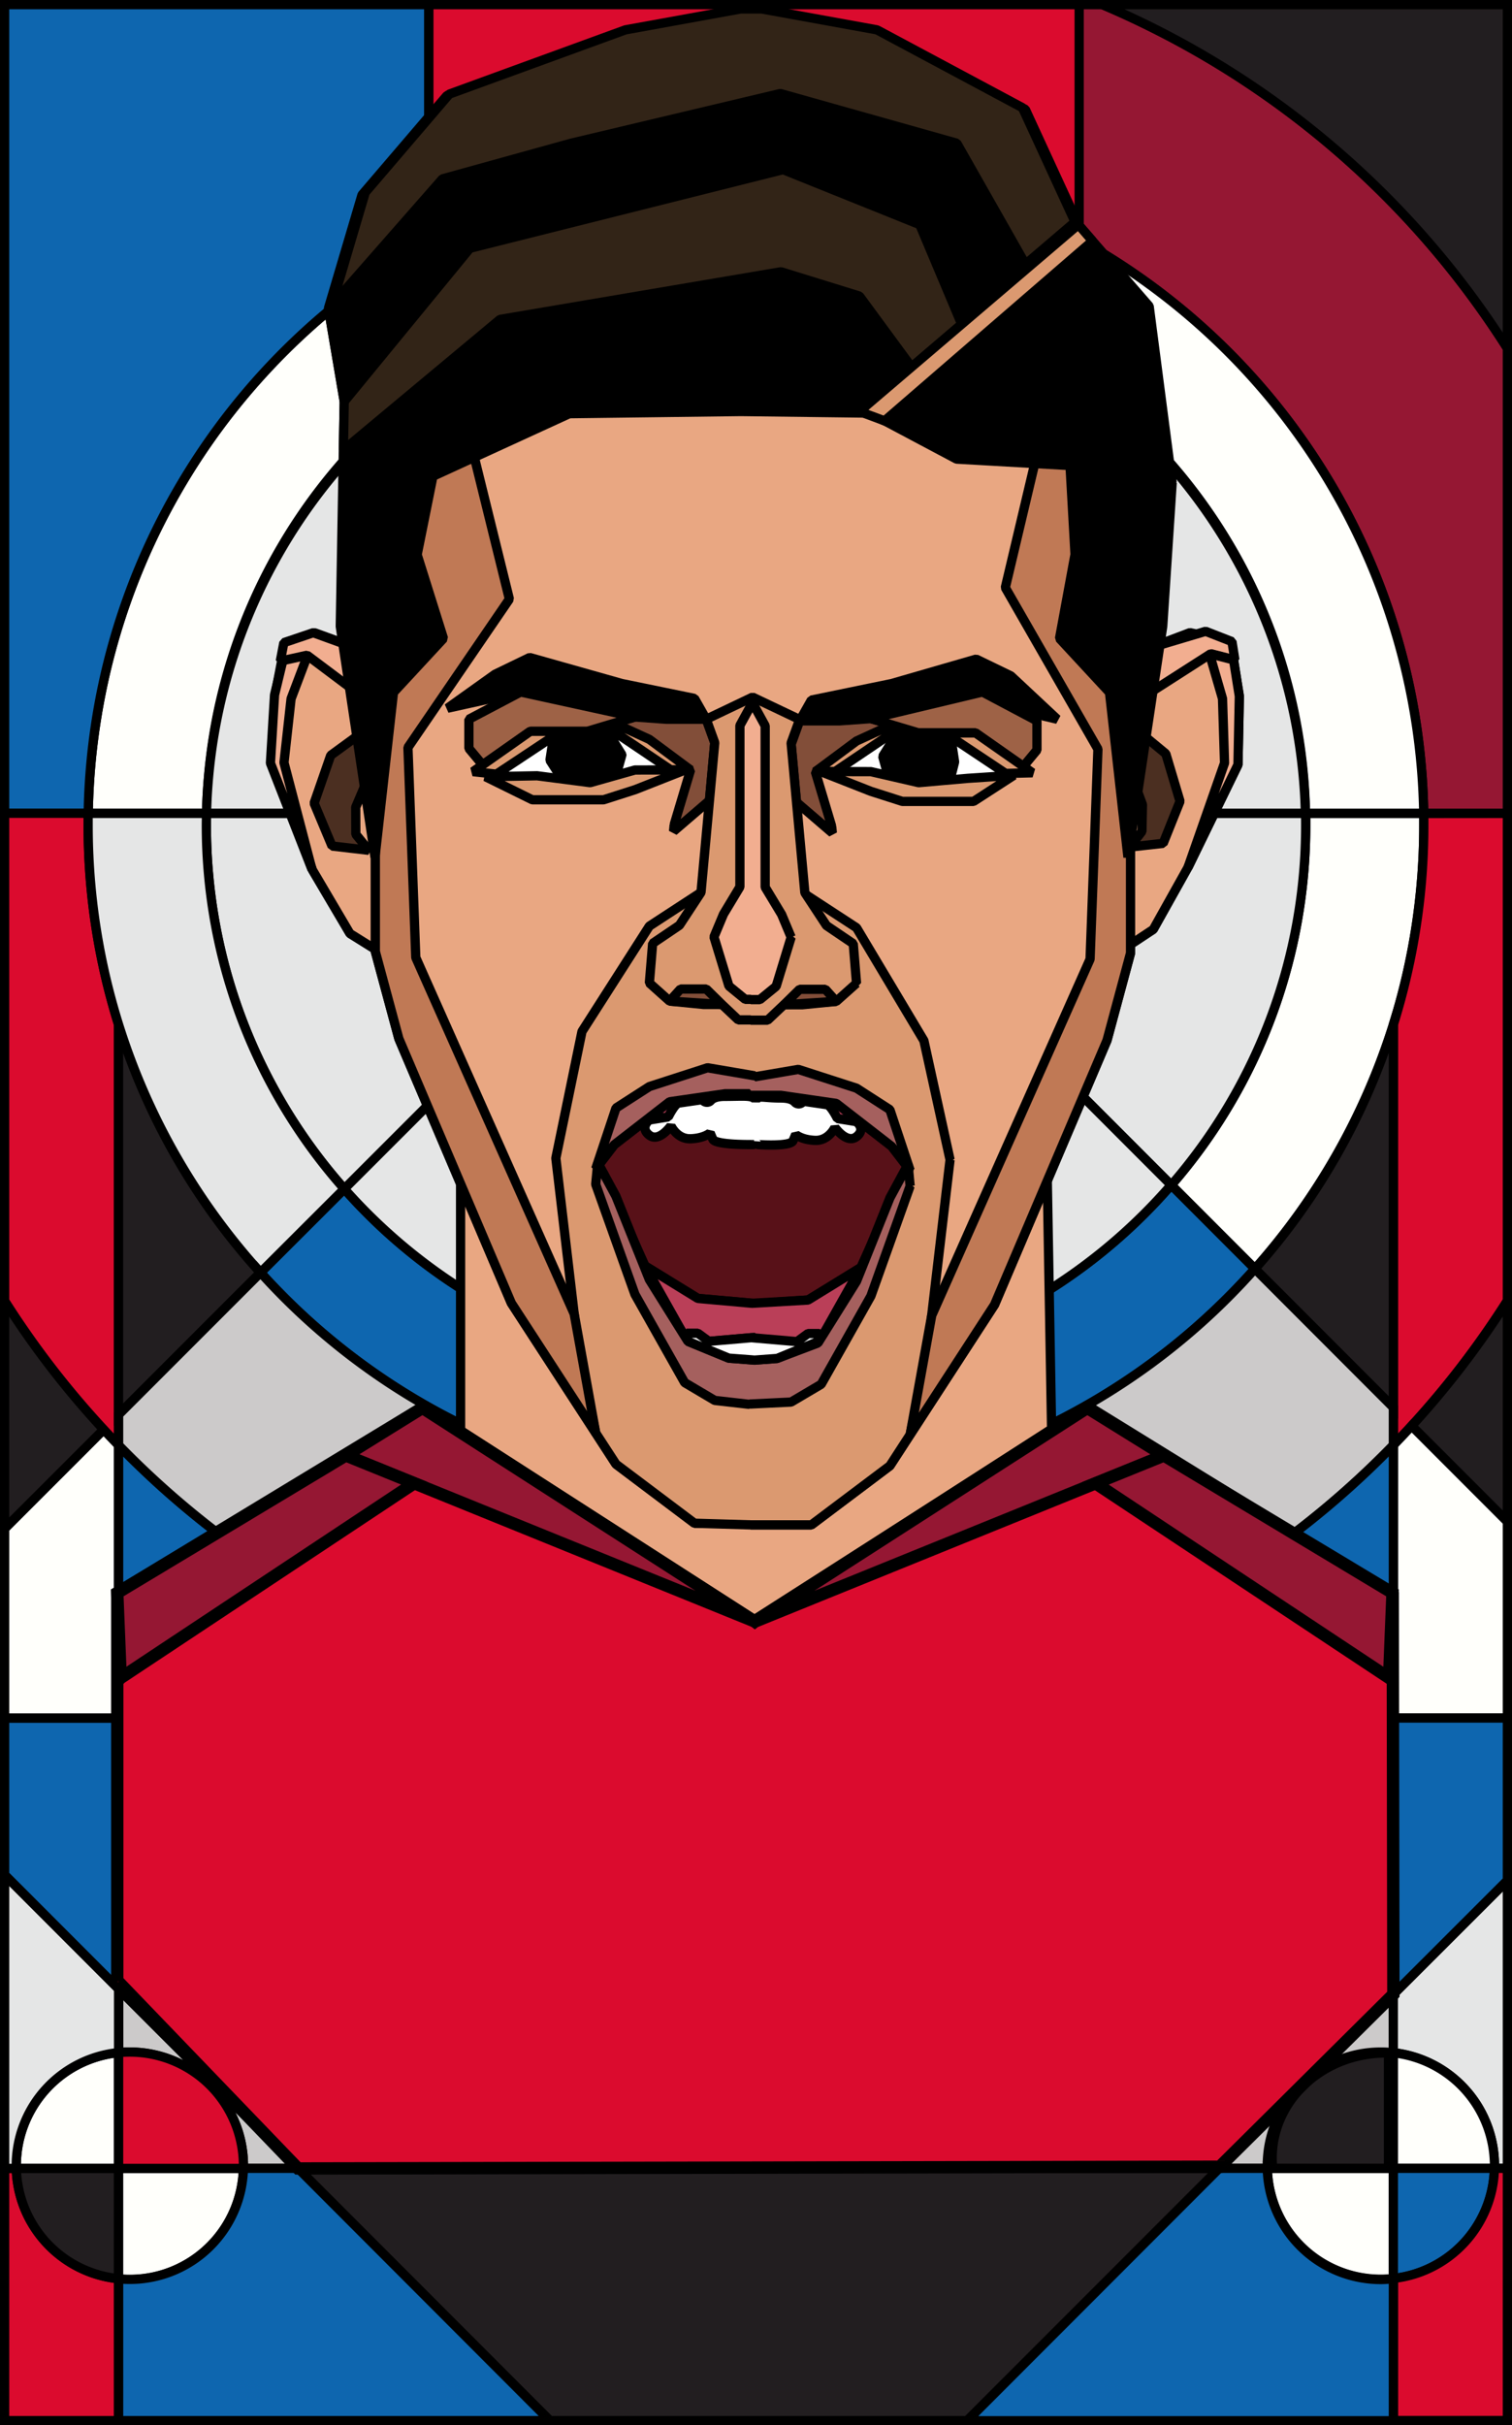 <svg xmlns="http://www.w3.org/2000/svg" viewBox="0 0 489.83 785.19"><rect x="0" y="0" width="489.83" height="785.19" fill="#808080" stroke="none"/><defs><style>.cls-1,.cls-15{fill:none}.cls-1,.cls-11,.cls-12,.cls-13,.cls-14,.cls-15,.cls-16,.cls-17,.cls-18,.cls-19,.cls-2,.cls-21,.cls-23,.cls-24,.cls-25,.cls-3,.cls-4,.cls-5,.cls-7,.cls-8,.cls-9{stroke:#000}.cls-1,.cls-11,.cls-2,.cls-3,.cls-4,.cls-5,.cls-7,.cls-8{stroke-miterlimit:10}.cls-1,.cls-12,.cls-13,.cls-14,.cls-15,.cls-16,.cls-17,.cls-18,.cls-19,.cls-2,.cls-21,.cls-23,.cls-24,.cls-25,.cls-3,.cls-4,.cls-5,.cls-7,.cls-8,.cls-9{stroke-width:3px}.cls-2{fill:#fffffb}.cls-3{fill:#cccaca}.cls-4{fill:#db0b2e}.cls-5{fill:#0e66af}.cls-11{fill:#951733}.cls-7{fill:#221e20}.cls-8{fill:#e5e6e6}.cls-9{fill:#e9a782}.cls-12,.cls-13,.cls-14,.cls-15,.cls-16,.cls-17,.cls-18,.cls-19,.cls-21,.cls-23,.cls-24,.cls-25,.cls-9{stroke-linejoin:bevel}.cls-11{stroke-width:4px}.cls-12{fill:#db9970}.cls-13{fill:#f2ae90}.cls-14{fill:#4b2f21}.cls-16{fill:#ba3f58}.cls-17{fill:#c07955}.cls-19{fill:#824e39}.cls-20,.cls-24{fill:#fff}.cls-21{fill:#9e6246}.cls-23{fill:#a5605e}.cls-25{fill:#322417}</style></defs><g id="Layer_2" data-name="Layer 2"><g id="Layer_1-2" data-name="Layer 1"><path class="cls-1" d="M406.53 410.78a215.83 215.83 0 0 1-161.62 72.52V445a177.72 177.72 0 0 0 134.5-61.36zM425.57 671.49l-7.87 7.87a36.71 36.71 0 0 1 7.87-7.87z"/><path class="cls-1" d="M406.53 410.78a215.83 215.83 0 0 1-161.62 72.52V445a177.72 177.72 0 0 0 134.5-61.36zM38.42 643.91L96.53 702H78.85v-.89a36.8 36.8 0 0 0-36.8-36.79c-1.23 0-2.45 0-3.65.17zM395 702l22.69-22.68a36.66 36.66 0 0 0-7.16 21.79v.89zM425.57 671.49l-7.87 7.87a36.71 36.71 0 0 1 7.87-7.87zM451.4 645.67v18.92a31.77 31.77 0 0 0-4-.23 36.71 36.71 0 0 0-21.78 7.12z"/><path class="cls-1" d="M406.53 410.78a215.83 215.83 0 0 1-161.62 72.52V445a177.72 177.72 0 0 0 134.5-61.36zM38.42 643.91L96.53 702H78.85v-.89a36.8 36.8 0 0 0-36.8-36.79c-1.23 0-2.45 0-3.65.17zM395 702l22.69-22.68a36.66 36.66 0 0 0-7.16 21.79v.89zM425.57 671.49l-7.87 7.87a36.71 36.71 0 0 1 7.87-7.87zM451.4 645.67v18.92a31.77 31.77 0 0 0-4-.23 36.71 36.71 0 0 0-21.78 7.12z"/><path class="cls-2" d="M461.26 267a215.53 215.53 0 0 1-54.73 143.83l-27.12-27.13A177.43 177.43 0 0 0 423 267v-3.66h38.3c-.05 1.17-.04 2.4-.04 3.66z"/><path class="cls-3" d="M425.58 671.48a36.71 36.71 0 0 1 21.78-7.12 31.77 31.77 0 0 1 4 .23v-18.92zm-7.88 7.88l7.87-7.87a36.71 36.71 0 0 0-7.87 7.87zm0 0L395 702h15.55v-.89a36.66 36.66 0 0 1 7.15-21.75zM96.53 702l-58.11-58.09v20.62c1.2-.12 2.42-.17 3.65-.17a36.8 36.8 0 0 1 36.8 36.79v.89z"/><path class="cls-4" d="M488.33 263.29v157.86a289.32 289.32 0 0 1-31 40.46q-2.93 3.18-5.93 6.27V331.71a216.16 216.16 0 0 0 9.86-64.71v-3.66z"/><path class="cls-5" d="M406.53 410.78a215.83 215.83 0 0 1-161.62 72.52V445a177.72 177.72 0 0 0 134.5-61.36z"/><path class="cls-2" d="M138.93 78.29v45.57a177.72 177.72 0 0 0-72 139.43H28.58a216.27 216.27 0 0 1 110.35-185z"/><path d="M488.33 112.75v150.54h-27.1A216.3 216.3 0 0 0 349.61 77.57V1.5h7.52a289.18 289.18 0 0 1 131.2 111.25z" fill="#951733" stroke-width="3" stroke-miterlimit="10" stroke="#000"/><path class="cls-7" d="M488.33 1.5v111.25A289.18 289.18 0 0 0 357.13 1.5z"/><path class="cls-5" d="M138.93 1.5v76.79a216.27 216.27 0 0 0-110.35 185H1.5V1.5z"/><path class="cls-2" d="M451.4 556.21v89.46l-25.82 25.81a36.71 36.71 0 0 0-7.87 7.87L395 702H96.53l-58.11-58.09v-87.7z"/><path class="cls-8" d="M488.33 608.78V702h-4.19v-.89a36.79 36.79 0 0 0-32.76-36.56v-18.88z"/><path class="cls-2" d="M484.16 701.15v.89H451.4v-37.45a36.79 36.79 0 0 1 32.76 36.56zM451.4 702v35.68a33.72 33.72 0 0 1-4 .23A36.79 36.79 0 0 1 410.56 702z"/><path class="cls-5" d="M484.14 702a36.77 36.77 0 0 1-32.74 35.68V702z"/><path class="cls-4" d="M488.33 702v81.65H451.4v-46A36.77 36.77 0 0 0 484.14 702z"/><path class="cls-7" d="M395.01 702.04l-81.69 81.65H178.14l-81.61-81.65h298.48z"/><path class="cls-4" d="M38.42 737.77v45.92H1.5V702h3.78a36.8 36.8 0 0 0 33.14 35.77z"/><path class="cls-7" d="M38.42 702v35.73A36.8 36.8 0 0 1 5.28 702z"/><path class="cls-2" d="M78.85 702a36.78 36.78 0 0 1-36.78 36 33.92 33.92 0 0 1-3.65-.18V702zM38.42 664.53V702H5.28v-.89a36.8 36.8 0 0 1 33.14-36.58z"/><path class="cls-8" d="M38.42 643.91v20.62a36.8 36.8 0 0 0-33.15 36.62v.89H1.5V607z"/><path class="cls-5" d="M38.42 556.21v87.69L1.5 606.95v-50.74h36.92z"/><path class="cls-2" d="M38.42 467.88v88.33H1.5v-61.32l32.1-32.09c1.58 1.71 3.19 3.41 4.82 5.08z"/><path class="cls-7" d="M33.6 462.8L1.5 494.89v-73.74a287.83 287.83 0 0 0 32.1 41.65z"/><path class="cls-4" d="M38.42 331.75v136.13a256.21 256.21 0 0 1-4.82-5.08 287.83 287.83 0 0 1-32.1-41.65V263.29h27.08v3.66a216.06 216.06 0 0 0 9.84 64.8z"/><path class="cls-7" d="M84.39 412l-46 46V331.75a216.07 216.07 0 0 0 46 80.25z"/><path class="cls-5" d="M244.91 445v38.3A215.86 215.86 0 0 1 84.39 412l27.15-27.12A177.54 177.54 0 0 0 244.91 445z"/><path class="cls-2" d="M461.23 263.29h-38.3a177.77 177.77 0 0 0-73.32-140.37V77.57a216.3 216.3 0 0 1 111.62 185.72z"/><path class="cls-4" d="M349.61 1.5v76.07a216.62 216.62 0 0 0-210.68.72V1.5z"/><path class="cls-2" d="M349.61 77.57v45.35a178.08 178.08 0 0 0-210.68.94V78.29a216.62 216.62 0 0 1 210.68-.72z"/><path class="cls-8" d="M423 267a177.43 177.43 0 0 1-43.56 116.7L259.11 263.29h163.82c.07 1.22.07 2.45.07 3.71z"/><path class="cls-8" d="M379.41 383.65a178.05 178.05 0 0 1-267.87 1.25L233.2 263.29h25.91zM233.2 263.29L111.54 384.9A177.33 177.33 0 0 1 66.85 267c0-1.21 0-2.44.05-3.66z"/><path class="cls-2" d="M488.33 492.62v63.59H451.4v-88.33q3-3.09 5.93-6.27z"/><path class="cls-7" d="M488.33 421.15v71.47l-31-31a289.32 289.32 0 0 0 31-40.47zM451.4 331.71v124l-44.87-44.9a216 216 0 0 0 44.87-79.1z"/><path class="cls-3" d="M451.4 455.68v12.2a287.25 287.25 0 0 1-206.49 87.18V483.3a215.83 215.83 0 0 0 161.62-72.52z"/><path class="cls-5" d="M451.4 467.88v88.33H244.91v-1.15a287.25 287.25 0 0 0 206.49-87.18z"/><path class="cls-5" d="M244.91 555.06v1.15H38.42v-88.33a287.25 287.25 0 0 0 206.49 87.18z"/><path class="cls-8" d="M111.54 384.9L84.39 412a215.52 215.52 0 0 1-55.84-145v-3.66H66.9c0 1.22-.05 2.45-.05 3.66a177.33 177.33 0 0 0 44.69 117.9z"/><path class="cls-4" d="M78.87 701.15v.89H38.42v-37.51c1.2-.12 2.42-.17 3.65-.17a36.8 36.8 0 0 1 36.8 36.79z"/><path class="cls-7" d="M448.94 664.67h.88V702h-37.5a28.91 28.91 0 0 1-.18-3.37c0-18.74 16.47-33.96 36.8-33.96z"/><path class="cls-5" d="M178.14 783.69H38.42v-45.92a33.92 33.92 0 0 0 3.65.18A36.78 36.78 0 0 0 78.85 702h17.68z"/><path class="cls-8" d="M422.93 263.29H66.9a178.05 178.05 0 0 1 356 0z"/><path class="cls-3" d="M244.91 483.3v71.76a287.25 287.25 0 0 1-206.49-87.18V458l46-46a215.86 215.86 0 0 0 160.49 71.3z"/><path class="cls-5" d="M451.4 737.72v46H313.32L395 702h15.55a36.79 36.79 0 0 0 36.81 36 33.72 33.72 0 0 0 4.04-.28zM488.33 556.21v52.57l-36.93 36.89v-89.46h36.93z"/><path class="cls-9" d="M149.21 367.67v127.22l95.7 60.17 96.13-71.52-2.44-140.72-189.39 24.85z"/><path stroke-width="4" fill="#db0b2e" stroke-miterlimit="10" stroke="#000" d="M37.99 641.6V515.7l98.88-59.9 107.54 69.12 108.18-69.12 98.61 60.81.2 129.06-56.25 55.81-298.62.56-58.1-60.35"/><path class="cls-11" d="M244.41 524.92L134.19 480.2l-22.17-8.99 24.85-15.41 107.54 69.12z"/><path class="cls-11" d="M39.1 543.23l95.09-63.03-22.17-8.99-74.03 44.49 1.11 27.53zM244.69 524.94l110.23-44.72 22.16-8.99-24.84-15.42-107.55 69.13z"/><path class="cls-11" d="M450.01 543.24l-95.09-63.02 22.16-8.99 74.04 44.48-1.11 27.53z"/><path class="cls-9" d="M115.2 209.67l-13.3-4.82-9.52 3.23-3.43 17.84.09 22.41 12.19 33.36 12.13 20.55 14.21 8.88-1.29-37.72-11.08-63.73z"/><path class="cls-9" d="M366.25 229.37v79.19l-7.62 28.25-36.44 85.6-33.9 52.15-25.43 19.12h-19.67v-.53h-18.21l-25.42-19.12-33.9-52.14-36.44-85.61-7.63-28.24v-79.2l20.77-23.79-8.48-59.97L165.03 130l43 2.91 36.62-9.99v.92l35.16 9.6 36.44 15.21 37.71-3.05-8.47 59.97 20.76 23.8z"/><path class="cls-9" d="M373.43 209.38l12.06-4.56 13.19 2.9 2.82 17.69-.44 22.15-16.17 33.21-11.26 20.13-12.95 8.56 1.76-37.27 10.99-62.81z"/><path class="cls-12" d="M307.78 375.48l-7.35 62.29-5.58 26.69-6.56 10.1-25.43 19.12h-19.67l-18.21-.53-25.42-19.12-6.57-10.1-5.58-26.69-7.34-62.28 8.47-41.02 21.83-34.11 16.73-10.91 16.93 39.82 16.71-39.3 16.74 10.92 21.83 36.55 8.47 38.57z"/><path class="cls-13" d="M371.08 225.2l21.17-13.56 7.8 2.01-.94-5.93-8.53-3.33-16.73 4.99-2.77 15.82z"/><path class="cls-13" d="M399.63 213.65l1.87 11.76-.44 22.15-16.17 33.21 11.81-33.74-.65-20.82-4.22-14.57 7.8 2.01zM91.74 213.39l-2.8 11.57-1.33 22.11 13.47 34.45L92 246.91l2.3-20.7 5.37-14.17-7.93 1.35z"/><path class="cls-14" d="M368.4 236.36l9.28 7.67 4.6 15.39-5.46 13.62-10.76 1.19 3.88-5.07.17-8.66-3.95-10.72 2.24-13.42z"/><path class="cls-13" d="M117.57 225.7l-18.08-13.56-8.68 1.9 1.15-5.98 9.52-3.22 13.3 4.82 2.79 16.04z"/><path class="cls-14" d="M117.57 236.95l-10.43 7.6-5.38 15.49 5.81 13.87 11.91 1.38-4.21-5.19-.03-8.76 4.58-10.78-2.25-13.61z"/><path class="cls-15" d="M270.49 249.82l16.32-11.01 21.39.91 17.6 10.69-11.24 3.5-18.75-1.92-29.98-2.2"/><path class="cls-16" d="M245.07 369.73l-2.54.58.01-1.16"/><path class="cls-15" d="M243.19 440.24v.21l1.33-.1M243.19 433.1v-.04l.21.02"/><path class="cls-17" d="M335.93 147.06l-10.25 43.19 30.01 52.28-2.55 68.01-51.3 115.33-6.98 38.58 27.33-42.04 36.44-85.6 7.62-28.25v-79.19l-20.76-23.8 8.48-59.97-18.04 1.46"/><path class="cls-18" d="M259.05 233.38h19.49l16.1-3.26 24.37-2.82 23.5 5.56-15.03-14.04-11.23-5.43-27.37 7.91-26.02 5.35-3.81 6.73z"/><path class="cls-19" d="M269.43 267.5l-5.3-17.68 19.29-12.09 11.44-1.52-12.73-3.55-10.16.72h-12.92l-2.75 7.61 1.71 18.7 11.63 9.98-.21-2.17z"/><path class="cls-20" d="M270.49 249.82l16.31-11 10.81-1.52s10.81 1.74 11.44 2 16.74 11.16 16.74 11.16l-9.74 5.71-20.24-2.21-13.67-4.09z"/><path class="cls-12" d="M264.13 249.82h6.36l16.32-11.01 10.8-1.52-12.08-1.08-8.05 3.69-13.35 9.92z"/><path class="cls-21" d="M335.93 233.38v9.45l-4.42 5.33-15.47-10.87h-18.43l-15.48-4.63 36.15-8.62 17.65 9.34z"/><path class="cls-18" d="M285.96 244.88l3.8-6.13 7-.99 11.44 1.96 1.06 6.95-1.48 5.83-10.17.89-9.94-2.35-1.71-6.16z"/><path class="cls-15" d="M217.36 249.29l-16.32-11-21.4.9-18.82 11.45 12.47 2.75 18.75-1.92 29.98-2.21"/><path class="cls-16" d="M288.88 372.24l-22.97-7.3-20.59 4.73-.25.06-2.53-.58-20.6-4.73-22.97 7.3 18.78-19.91 10.89-.97 16.4 1.79v.28l14.17-1.54 10.89.96 18.78 19.91z"/><path class="cls-16" d="M245.07 369.73l.25.06v-.12"/><path d="M289.89 370.65l-12.41-8.33-32.82.27v-.51l-34.28-.29-11.38 8.82-6 7.82 2.49 1.4 13.47 30 17.12 10.53 17.61 1.57 1.31.12 16.79-1.17 17.11-10.52 13.47-30 2.49-1.4z" fill="#581118" stroke-linejoin="bevel" stroke-width="3" stroke="#000"/><path class="cls-23" d="M294.85 378.96l-6-7.82-17.94-13.91-17.93-2.61h-10.17l.05-.52h-7.99l-17.94 2.6-17.94 13.91-6 7.82 6.57-19.7 10.81-6.95 18.85-6.09 13.59 2.32 1.67.29.03.33.53-.09 13.58-2.32 18.86 6.08 10.81 6.96 6.56 19.7z"/><path class="cls-16" d="M278.89 410.37l-12.26 21.8-8.43 2.63-15.01-1.3.02-.4h-.03l-13.53 1.17-8.43-2.63-12.27-21.8 17.12 10.53 16.77 1.5.84.07 18.1-1.05 17.11-10.52z"/><path class="cls-23" d="M294.85 383.96l-12.71 35.63-16.1 28.57-9.75 5.76-13.48.65.02.1-11.28-1.28-9.74-5.76-16.11-28.57-12.71-35.63.67-7.01 5.86 10.82 10.85 27.04 12.5 19.99 13.21 5.43 8.57.66.02-.03 7.09-.53 13.22-5 12.5-19.99 10.84-27.04 5.86-10.83.67 7.02z"/><path class="cls-24" d="M265.4 431.74l-.42 2.62-13.22 5.44-7.11.53-.13.02-1.33-.11-7.11-.54-13.21-5.43-.43-2.63h3.63l3.58 2.63 13.54-1.17.21-.02 1.25.11 13.55 1.17 3.58-2.62h3.62z"/><path class="cls-15" d="M244.65 440.33v.03l-.13-.01M243.4 433.08l1.25-.11v.22"/><path class="cls-17" d="M151.22 138.12l13.8 55.84L132.16 242l2.54 68.01 51.31 115.33 6.98 38.59-27.33-42.04-36.44-85.61-7.63-28.25v-79.19l20.76-23.8-17.73-43.79 27.29-14.72"/><path class="cls-18" d="M228.8 232.86h-19.49l-16.11-3.26-24.54-5.56-23.7 5.25 15.4-10.99 11.23-5.43 29.88 8.43 23.51 4.82 3.82 6.74z"/><path class="cls-19" d="M218.41 266.97l5.3-17.68-19.28-12.09-11.44-1.52 12.73-3.55 10.15.73h12.93l2.75 7.6-1.72 18.71-11.63 9.97.21-2.17z"/><path class="cls-20" d="M217.36 249.29l-16.32-11-10.8-1.52s-10.81 1.74-11.44 1.95-18 11.92-18 11.92l15.87 4 15.61 1.5 13.42-5z"/><path class="cls-12" d="M223.71 249.29h-6.35l-16.32-11-10.8-1.52 12.07-1.09 8.05 3.69 13.35 9.92z"/><path class="cls-21" d="M151.91 232.86v9.45l4.43 5.32 15.46-10.86h18.44l15.48-4.64-37.06-8.09-16.75 8.82z"/><path class="cls-18" d="M201.47 244.35l-3.81-6.13-7-.98-11.44 1.95-1.06 6.95 3.43 5.33 9.6 1.92 8.56-2.88 1.72-6.16z"/><path class="cls-15" d="M310.69 47L253 30.77 184.59 47l-42.06 11.66-36.13 41.16 5.12 30.17 40.72-49.61 101.45-25.46 44.28 17.81 13.58 32.24 21.6-18.42L310.69 47z"/><path class="cls-12" d="M265.83 249.79l16.3 6.41 10.18 3.25h23.1l13.05-8.45-14.92.99-15.93 1.4-15.47-3.57-16.31-.03zM222.02 249.26l-16.3 6.41-10.19 3.26h-23.09l-15.15-7.46 16.7-.31 17.2 2.23 14.51-4.1 16.32-.03zM153.23 249.82l18.57-13.05h18.44l-11.44 1.95-17.98 11.92-7.59-.82zM334.48 250.19l-18.44-12.9h-18.43l11.44 1.96 16.75 11.16 8.68-.22zM277.48 318.34l-6.57 5.86-11.01 1.09h-5.94l-5.29 5h-5.48v-.09h-4.01l-5.3-5h-5.93l-11.02-1.09-6.56-5.86 1.06-12.82 8.68-5.87 6.99-10.64 4.45-48.46-2.75-7.6 15-7.16 15.25 7.25-2.76 7.6 4.45 48.46 7 10.64 8.68 5.87 1.06 12.82z"/><path class="cls-19" d="M253.97 325.29l1.21-1.19 3.87-3.81h8.33l3.53 3.91-16.94 1.09zM233.88 325.2l-1.21-1.2-3.87-3.8h-8.34l-3.53 3.91 16.95 1.09z"/><path class="cls-18" d="M379.74 156.28l-3.07 46.52-11.25 74.74-5.98-53.35-16.2-17.49 5.03-27.21-1.62-28.77-36.75-2.08-28.03-14.89-41.83-.52-55.6.7-44.18 20.26-5.12 25.39 8.53 27.12-16.2 17.49-5.98 53.35-11.25-74.74 1.28-72.81-5.12-30.17 10.88-36.73 27.5-32.14 57.57-21 37.69-6.83h6.83l37.69 6.83 47.62 25.47 17.17 37.31 22.94 26.41 7.45 57.14z"/><path class="cls-25" d="M297.97 72.73l-44.28-17.81-101.45 25.46-40.72 49.61-.28 15.72 50.76-42.3 91-15.42 25.42 7.87 16.89 22.97 16.24-13.86-13.58-32.24z"/><path class="cls-12" d="M278.42 133.23l70.93-60.5 4.59 5.29-67.37 58.23-8.15-3.02z"/><path class="cls-24" d="M277.48 368c-3.17 2.46-7-3-7-3s-2 4.34-6.36 4.2-6.35-1.89-6.35-1.89l-.85 2c-.85 2-11.32 1.25-11.32 1.25s-.59 0-.65-.88a1.28 1.28 0 0 1-.66.87s-12.54.26-13.38-1.76l-.85-2s-2 1.75-6.36 1.89-6.35-4.21-6.35-4.21-3.83 5.5-7 3.05 0-4.91 0-4.91l6.14-1s2.11-4.3 3.39-4.49l7.61-1.1.33.33a1.67 1.67 0 0 0 2.47-.06c.63-.72 1.93-1.34 4.56-1.34 6.22 0 9.11-.51 10 1.3.91-1.81 1.86-.77 8.08-.77 2.62 0 3.92.62 4.55 1.33a1.68 1.68 0 0 0 2.48.07l.33-.34 7.61 1.11c1.27.19 3.39 4.49 3.39 4.49l6.14 1s3.22 2.36.05 4.86z"/><path class="cls-13" d="M256.3 303.43l-4.86 15.9-5.27 4.3h-2.93v-.09h-1.82l-5.27-4.31-4.85-15.89 3.08-7.37 5.32-8.83v-52.25l3.54-6.45.51-.48.6.57 3.54 6.46v52.25l5.33 8.83 3.08 7.36z"/><path class="cls-25" d="M331.25 34.89L284.08 9.66l-37.35-6.77h-6.76l-37.35 6.77-57.05 20.8-27.24 31.84-10.78 36.4 35.8-40.79 41.67-11.54 67.78-16.09 57.16 16.09 22.26 39.18 16.05-13.69-17.02-36.97z"/></g></g></svg>